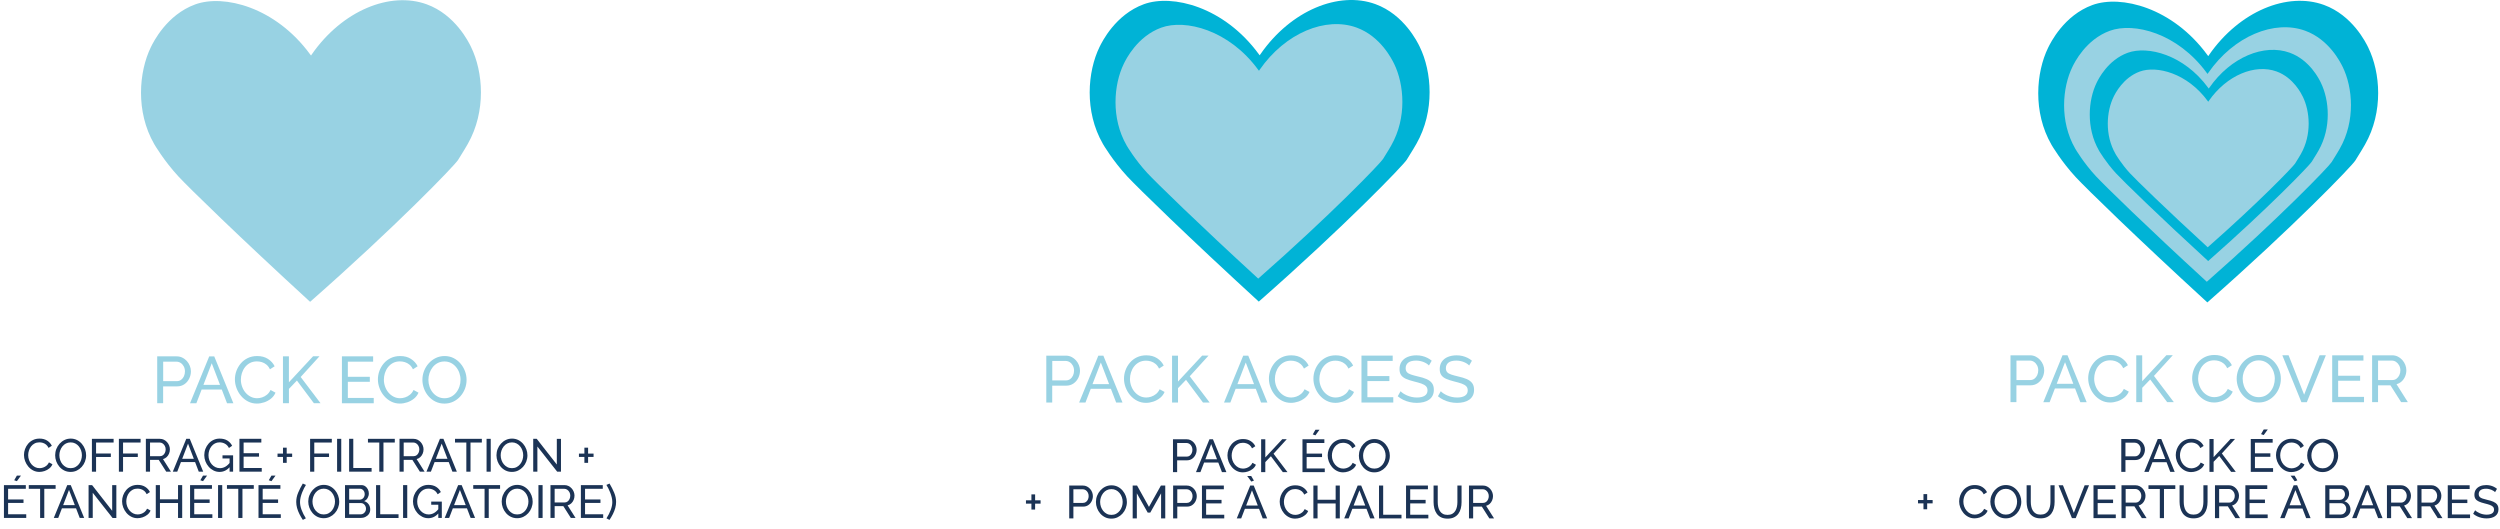 <svg viewBox="0 0 1080.43 228.5" xmlns="http://www.w3.org/2000/svg" data-name="Calque 1" id="Calque_1">
  <defs>
    <style>
      .cls-1 {
        fill: #98d2e3;
      }

      .cls-2 {
        fill: #00b3d6;
      }

      .cls-3 {
        fill: #1b3355;
      }
    </style>
  </defs>
  <path d="M613.58,20.24c-1.02-2.1-6.83-13.97-19.17-18.46-15.76-5.74-36.51,2.65-49.69,21.65-.1.16-.2.31-.3.47-.12-.15-.24-.29-.36-.44-15.05-20.59-37.43-26.11-49.69-21.65-12.33,4.49-18.14,16.36-19.17,18.46-5.21,10.65-6.65,27.87,1.42,41.88.05.08.1.16.13.23,0,0,4.15,7.1,10.41,13.85,4.38,4.72,26.14,25.98,56.85,54.12,37.27-32.77,62.32-58.78,63.93-61.29,2.16-3.37,4.11-6.77,4.11-6.77.05-.08.09-.16.1-.17,8.05-14.16,6.64-31.22,1.42-41.88Z" class="cls-2"></path>
  <path d="M203.59,20.33c-1.02-2.1-6.83-13.97-19.17-18.46-15.76-5.74-36.51,2.65-49.69,21.65-.1.16-.2.31-.3.47-.12-.15-.24-.29-.36-.44C119.02,2.97,96.64-2.56,84.38,1.9c-12.33,4.49-18.14,16.36-19.17,18.46-5.21,10.65-6.65,27.87,1.42,41.88.05.08.1.16.13.23,0,0,4.15,7.1,10.41,13.85,4.38,4.72,26.14,25.98,56.85,54.12,37.27-32.77,62.32-58.78,63.93-61.29,2.16-3.37,4.11-6.77,4.11-6.77.05-.08.09-.16.1-.17,8.05-14.16,6.64-31.22,1.42-41.88Z" class="cls-1"></path>
  <path d="M602.46,27.5c-.86-1.77-5.77-11.79-16.17-15.58-13.3-4.84-30.81,2.23-41.93,18.27-.09.13-.17.26-.26.39-.1-.12-.2-.25-.3-.37-12.7-17.37-31.59-22.04-41.93-18.27-10.41,3.79-15.31,13.81-16.17,15.58-4.4,8.99-5.61,23.52,1.2,35.34.04.07.08.14.11.19,0,0,3.51,5.99,8.79,11.69,3.69,3.98,22.06,21.93,47.97,45.67,31.45-27.65,52.6-49.61,53.95-51.72,1.82-2.84,3.47-5.71,3.47-5.71.04-.07.08-.13.08-.15,6.8-11.95,5.6-26.35,1.2-35.34Z" class="cls-1"></path>
  <path d="M1023.52,20.59c-1.02-2.1-6.83-13.97-19.17-18.46-15.76-5.74-36.51,2.65-49.69,21.65-.1.16-.2.31-.3.47-.12-.15-.24-.29-.36-.44-15.05-20.59-37.43-26.11-49.69-21.65-12.33,4.49-18.14,16.36-19.17,18.46-5.21,10.65-6.65,27.87,1.42,41.88.05.08.1.16.13.23,0,0,4.15,7.1,10.41,13.85,4.38,4.72,26.14,25.98,56.85,54.12,37.27-32.77,62.32-58.78,63.93-61.29,2.16-3.37,4.11-6.77,4.11-6.77.05-.08.09-.16.1-.17,8.05-14.16,6.64-31.22,1.42-41.88Z" class="cls-2"></path>
  <path d="M1012.41,28.86c-.86-1.77-5.77-11.79-16.17-15.58-13.3-4.84-30.81,2.23-41.93,18.27-.09.13-.17.26-.26.39-.1-.12-.2-.25-.3-.37-12.7-17.37-31.59-22.04-41.93-18.27-10.41,3.79-15.31,13.81-16.17,15.58-4.4,8.99-5.61,23.52,1.2,35.34.04.07.08.14.11.19,0,0,3.51,5.99,8.79,11.69,3.69,3.98,22.06,21.93,47.97,45.67,31.45-27.65,52.6-49.61,53.95-51.72,1.82-2.84,3.47-5.71,3.47-5.71.04-.07.08-.13.08-.15,6.8-11.95,5.6-26.35,1.2-35.34Z" class="cls-1"></path>
  <path d="M1003,35.71c-.72-1.47-4.78-9.78-13.42-12.92-11.04-4.02-25.56,1.85-34.79,15.16-.07.11-.14.22-.21.33-.08-.1-.17-.2-.25-.31-10.54-14.41-26.21-18.29-34.79-15.16-8.64,3.14-12.7,11.46-13.42,12.92-3.65,7.46-4.65,19.51.99,29.33.03.06.07.11.09.16,0,0,2.91,4.97,7.29,9.7,3.06,3.31,18.3,18.19,39.81,37.9,26.09-22.95,43.64-41.16,44.76-42.91,1.51-2.36,2.88-4.74,2.88-4.74.03-.06.06-.11.07-.12,5.64-9.91,4.65-21.86.99-29.33Z" class="cls-2"></path>
  <path d="M995.22,41.8c-.61-1.24-4.04-8.25-11.33-10.91-9.32-3.39-21.57,1.56-29.36,12.79-.06.09-.12.18-.18.28-.07-.09-.14-.17-.21-.26-8.89-12.17-22.12-15.43-29.36-12.79-7.29,2.65-10.72,9.67-11.33,10.91-3.08,6.29-3.93,16.47.84,24.75.03.05.06.1.08.14,0,0,2.46,4.19,6.15,8.18,2.59,2.79,15.45,15.35,33.59,31.98,22.02-19.36,36.83-34.73,37.78-36.22,1.28-1.99,2.43-4,2.43-4,.03-.05.05-.09.06-.1,4.76-8.37,3.92-18.45.84-24.75Z" class="cls-1"></path>
  <g>
    <path d="M67.94,174.27v-20.26h8.44c.89,0,1.71.19,2.45.56.74.37,1.39.87,1.94,1.48.55.62.98,1.31,1.28,2.08.3.77.46,1.55.46,2.35,0,1.1-.25,2.15-.74,3.15-.5,1-1.19,1.81-2.08,2.42s-1.94.93-3.14.93h-6.05v7.28h-2.57ZM70.51,164.72h5.91c.7,0,1.32-.19,1.84-.57.52-.38.93-.89,1.23-1.54.29-.65.44-1.35.44-2.11s-.17-1.52-.51-2.15c-.34-.64-.79-1.14-1.34-1.5-.55-.36-1.16-.54-1.83-.54h-5.73v8.42Z" class="cls-1"></path>
    <path d="M90.42,154.02h2.17l8.27,20.26h-2.74l-2.27-5.93h-8.71l-2.28,5.93h-2.74l8.3-20.26ZM95.09,166.34l-3.58-9.36-3.6,9.36h7.18Z" class="cls-1"></path>
    <path d="M101.52,163.97c0-1.24.21-2.45.64-3.64.43-1.19,1.06-2.27,1.88-3.25.83-.98,1.84-1.76,3.04-2.34s2.56-.87,4.08-.87c1.81,0,3.36.41,4.65,1.24,1.29.83,2.25,1.89,2.88,3.18l-2.03,1.31c-.4-.86-.91-1.54-1.53-2.04-.62-.5-1.28-.86-2-1.07-.71-.21-1.41-.31-2.1-.31-1.12,0-2.12.23-2.98.68-.87.46-1.59,1.07-2.18,1.83s-1.03,1.61-1.33,2.55c-.29.94-.44,1.89-.44,2.84,0,1.05.18,2.05.53,3.02.35.97.84,1.83,1.47,2.57.63.74,1.37,1.33,2.23,1.77s1.79.66,2.8.66c.7,0,1.43-.12,2.17-.37s1.44-.63,2.08-1.16,1.16-1.2,1.54-2.04l2.14,1.17c-.42,1.01-1.07,1.86-1.94,2.57-.88.7-1.85,1.24-2.92,1.6s-2.14.54-3.18.54c-1.39,0-2.66-.3-3.82-.9-1.16-.6-2.16-1.4-3.01-2.4-.85-1-1.5-2.12-1.97-3.37-.47-1.25-.7-2.5-.7-3.78Z" class="cls-1"></path>
    <path d="M122.29,174.27v-20.26h2.57v11.2l10.44-11.23h2.77l-8.13,8.94,8.59,11.34h-2.88l-7.33-9.8-3.45,3.6v6.2h-2.57Z" class="cls-1"></path>
    <path d="M161.52,171.99v2.28h-13.75v-20.26h13.49v2.28h-10.93v6.56h9.5v2.14h-9.5v6.99h11.18Z" class="cls-1"></path>
    <path d="M163.32,163.97c0-1.24.21-2.45.64-3.64.43-1.19,1.06-2.27,1.88-3.25.83-.98,1.84-1.76,3.04-2.34s2.56-.87,4.08-.87c1.81,0,3.36.41,4.65,1.24,1.29.83,2.25,1.89,2.88,3.18l-2.03,1.31c-.4-.86-.91-1.54-1.53-2.04-.62-.5-1.28-.86-2-1.07-.71-.21-1.41-.31-2.1-.31-1.12,0-2.12.23-2.98.68-.87.46-1.59,1.07-2.18,1.83s-1.03,1.61-1.33,2.55c-.29.94-.44,1.89-.44,2.84,0,1.05.18,2.05.53,3.02.35.97.84,1.83,1.47,2.57.63.74,1.37,1.33,2.23,1.77s1.79.66,2.8.66c.7,0,1.43-.12,2.17-.37s1.44-.63,2.08-1.16,1.16-1.2,1.54-2.04l2.14,1.17c-.42,1.01-1.07,1.86-1.94,2.57-.88.7-1.85,1.24-2.92,1.6s-2.14.54-3.18.54c-1.39,0-2.66-.3-3.82-.9-1.16-.6-2.16-1.4-3.01-2.4-.85-1-1.5-2.12-1.97-3.37-.47-1.25-.7-2.5-.7-3.78Z" class="cls-1"></path>
    <path d="M192.07,174.42c-1.43,0-2.72-.29-3.88-.86-1.16-.57-2.16-1.35-3.01-2.33s-1.5-2.08-1.95-3.31-.68-2.49-.68-3.78.24-2.64.73-3.87c.48-1.23,1.16-2.32,2.03-3.28.87-.96,1.88-1.72,3.04-2.28,1.16-.56,2.42-.84,3.79-.84s2.72.29,3.88.88c1.16.59,2.16,1.38,3,2.37.84.99,1.48,2.09,1.94,3.31.46,1.22.68,2.46.68,3.74,0,1.35-.24,2.64-.71,3.87-.48,1.23-1.15,2.32-2.01,3.28-.87.96-1.88,1.72-3.04,2.27s-2.42.83-3.79.83ZM185.14,164.15c0,1.03.17,2.02.5,2.98.33.96.8,1.81,1.41,2.55.61.74,1.34,1.33,2.2,1.77.86.44,1.81.66,2.85.66s2.05-.23,2.91-.68c.86-.46,1.58-1.07,2.18-1.83s1.06-1.62,1.37-2.57c.31-.95.47-1.91.47-2.88,0-1.03-.17-2.02-.5-2.97-.33-.95-.81-1.8-1.43-2.55-.62-.75-1.35-1.34-2.2-1.77-.85-.43-1.78-.64-2.81-.64-1.08,0-2.05.22-2.91.67s-1.58,1.05-2.18,1.81-1.06,1.61-1.38,2.55c-.32.94-.48,1.91-.48,2.9Z" class="cls-1"></path>
  </g>
  <g>
    <path d="M452.18,173.96v-20.26h8.44c.89,0,1.71.19,2.45.56.74.37,1.39.87,1.94,1.48.55.62.98,1.31,1.28,2.08.3.77.46,1.55.46,2.35,0,1.1-.25,2.15-.74,3.15-.5,1-1.19,1.81-2.08,2.42s-1.94.93-3.14.93h-6.05v7.28h-2.57ZM454.75,164.4h5.91c.7,0,1.32-.19,1.84-.57.52-.38.93-.89,1.23-1.54.29-.65.44-1.35.44-2.11s-.17-1.52-.51-2.15c-.34-.64-.79-1.14-1.34-1.5-.55-.36-1.16-.54-1.83-.54h-5.73v8.42Z" class="cls-1"></path>
    <path d="M474.67,153.7h2.17l8.27,20.26h-2.74l-2.27-5.93h-8.71l-2.28,5.93h-2.74l8.3-20.26ZM479.33,166.02l-3.58-9.36-3.6,9.36h7.18Z" class="cls-1"></path>
    <path d="M485.76,163.66c0-1.24.21-2.45.64-3.64.43-1.19,1.06-2.27,1.88-3.25.83-.98,1.84-1.76,3.04-2.34s2.56-.87,4.08-.87c1.81,0,3.36.41,4.65,1.24,1.29.83,2.25,1.89,2.88,3.18l-2.03,1.31c-.4-.86-.91-1.54-1.53-2.04-.62-.5-1.28-.86-2-1.07-.71-.21-1.41-.31-2.1-.31-1.12,0-2.12.23-2.98.68-.87.46-1.59,1.07-2.18,1.83s-1.03,1.61-1.33,2.55c-.29.94-.44,1.89-.44,2.84,0,1.05.18,2.05.53,3.02.35.97.84,1.83,1.47,2.57.63.74,1.37,1.33,2.23,1.77s1.79.66,2.8.66c.7,0,1.43-.12,2.17-.37s1.44-.63,2.08-1.16,1.16-1.2,1.54-2.04l2.14,1.17c-.42,1.01-1.07,1.86-1.94,2.57-.88.7-1.85,1.24-2.92,1.6s-2.14.54-3.18.54c-1.39,0-2.66-.3-3.82-.9-1.16-.6-2.16-1.4-3.01-2.4-.85-1-1.5-2.12-1.97-3.37-.47-1.25-.7-2.5-.7-3.78Z" class="cls-1"></path>
    <path d="M506.53,173.96v-20.26h2.57v11.2l10.44-11.23h2.77l-8.13,8.94,8.59,11.34h-2.88l-7.33-9.8-3.45,3.6v6.2h-2.57Z" class="cls-1"></path>
    <path d="M537.29,153.7h2.17l8.27,20.26h-2.74l-2.27-5.93h-8.71l-2.28,5.93h-2.74l8.3-20.26ZM541.96,166.02l-3.58-9.36-3.6,9.36h7.18Z" class="cls-1"></path>
    <path d="M548.39,163.66c0-1.24.21-2.45.64-3.64.43-1.19,1.06-2.27,1.88-3.25.83-.98,1.84-1.76,3.04-2.34s2.56-.87,4.08-.87c1.81,0,3.36.41,4.65,1.24,1.29.83,2.25,1.89,2.88,3.18l-2.03,1.31c-.4-.86-.91-1.54-1.53-2.04-.62-.5-1.28-.86-2-1.07-.71-.21-1.41-.31-2.1-.31-1.12,0-2.12.23-2.98.68-.87.46-1.59,1.07-2.18,1.83s-1.03,1.61-1.33,2.55c-.29.94-.44,1.89-.44,2.84,0,1.05.18,2.05.53,3.02.35.97.84,1.83,1.47,2.57.63.74,1.37,1.33,2.23,1.77s1.79.66,2.8.66c.7,0,1.43-.12,2.17-.37s1.44-.63,2.08-1.16,1.16-1.2,1.54-2.04l2.14,1.17c-.42,1.01-1.07,1.86-1.94,2.57-.88.7-1.85,1.24-2.92,1.6s-2.14.54-3.18.54c-1.39,0-2.66-.3-3.82-.9-1.16-.6-2.16-1.4-3.01-2.4-.85-1-1.5-2.12-1.97-3.37-.47-1.25-.7-2.5-.7-3.78Z" class="cls-1"></path>
    <path d="M567.62,163.66c0-1.24.21-2.45.64-3.64.43-1.19,1.06-2.27,1.88-3.25.83-.98,1.84-1.76,3.04-2.34s2.56-.87,4.08-.87c1.81,0,3.36.41,4.65,1.24,1.29.83,2.25,1.89,2.88,3.18l-2.03,1.31c-.4-.86-.91-1.54-1.53-2.04-.62-.5-1.28-.86-2-1.07-.71-.21-1.41-.31-2.1-.31-1.12,0-2.12.23-2.98.68-.87.46-1.59,1.07-2.18,1.83s-1.03,1.61-1.33,2.55c-.29.94-.44,1.89-.44,2.84,0,1.05.18,2.05.53,3.02.35.97.84,1.83,1.47,2.57.63.74,1.37,1.33,2.23,1.77s1.79.66,2.8.66c.7,0,1.43-.12,2.17-.37s1.44-.63,2.08-1.16,1.16-1.2,1.54-2.04l2.14,1.17c-.42,1.01-1.07,1.86-1.94,2.57-.88.7-1.85,1.24-2.92,1.6s-2.14.54-3.18.54c-1.39,0-2.66-.3-3.82-.9-1.16-.6-2.16-1.4-3.01-2.4-.85-1-1.5-2.12-1.97-3.37-.47-1.25-.7-2.5-.7-3.78Z" class="cls-1"></path>
    <path d="M602.14,171.67v2.28h-13.75v-20.26h13.49v2.28h-10.93v6.56h9.5v2.14h-9.5v6.99h11.18Z" class="cls-1"></path>
    <path d="M617.54,157.95c-.23-.27-.53-.52-.91-.77-.38-.25-.81-.47-1.28-.67-.48-.2-.99-.36-1.55-.48-.56-.12-1.15-.19-1.75-.19-1.56,0-2.71.29-3.45.88s-1.11,1.39-1.11,2.42c0,.72.19,1.29.57,1.71.38.42.96.76,1.75,1.02.79.27,1.79.54,3.01.83,1.41.3,2.62.67,3.65,1.11,1.03.44,1.82,1.02,2.37,1.75.55.73.83,1.7.83,2.92,0,.97-.19,1.81-.56,2.52-.37.71-.89,1.3-1.56,1.76-.67.46-1.45.81-2.34,1.02s-1.86.33-2.91.33-2.03-.11-3.01-.33-1.91-.54-2.78-.96c-.88-.42-1.69-.94-2.45-1.57l1.23-2.17c.3.32.7.64,1.18.96.48.31,1.04.6,1.65.87.62.27,1.29.48,2.01.64.72.16,1.46.24,2.23.24,1.45,0,2.57-.26,3.37-.78.8-.52,1.2-1.28,1.2-2.29,0-.76-.22-1.37-.67-1.82-.45-.46-1.11-.83-1.98-1.14-.88-.3-1.94-.61-3.2-.91-1.37-.34-2.52-.72-3.45-1.12-.93-.41-1.63-.94-2.1-1.61-.47-.66-.7-1.53-.7-2.59,0-1.29.31-2.38.94-3.27.63-.89,1.49-1.57,2.6-2.02s2.35-.68,3.74-.68c.91,0,1.76.09,2.55.29.79.19,1.53.46,2.21.8.68.34,1.31.75,1.88,1.23l-1.2,2.08Z" class="cls-1"></path>
    <path d="M634.92,157.95c-.23-.27-.53-.52-.91-.77-.38-.25-.81-.47-1.28-.67-.48-.2-.99-.36-1.55-.48-.56-.12-1.15-.19-1.75-.19-1.56,0-2.71.29-3.45.88s-1.11,1.39-1.11,2.42c0,.72.19,1.29.57,1.71.38.42.96.76,1.75,1.02.79.27,1.79.54,3.01.83,1.41.3,2.62.67,3.65,1.11,1.03.44,1.82,1.02,2.37,1.75.55.73.83,1.7.83,2.92,0,.97-.19,1.81-.56,2.52-.37.71-.89,1.3-1.56,1.76-.67.46-1.45.81-2.34,1.02s-1.86.33-2.91.33-2.03-.11-3.01-.33-1.91-.54-2.78-.96c-.88-.42-1.69-.94-2.45-1.57l1.23-2.17c.3.32.7.64,1.18.96.48.31,1.04.6,1.65.87.62.27,1.29.48,2.01.64.72.16,1.46.24,2.23.24,1.45,0,2.57-.26,3.37-.78.8-.52,1.2-1.28,1.2-2.29,0-.76-.22-1.37-.67-1.82-.45-.46-1.11-.83-1.98-1.14-.88-.3-1.94-.61-3.2-.91-1.37-.34-2.52-.72-3.45-1.12-.93-.41-1.63-.94-2.1-1.61-.47-.66-.7-1.53-.7-2.59,0-1.29.31-2.38.94-3.27.63-.89,1.49-1.57,2.6-2.02s2.35-.68,3.74-.68c.91,0,1.76.09,2.55.29.79.19,1.53.46,2.21.8.68.34,1.31.75,1.88,1.23l-1.2,2.08Z" class="cls-1"></path>
  </g>
  <g>
    <path d="M868.88,173.81v-20.26h8.44c.89,0,1.71.19,2.45.56.74.37,1.39.87,1.94,1.48.55.62.98,1.31,1.28,2.08.3.77.46,1.55.46,2.35,0,1.1-.25,2.15-.74,3.15-.5,1-1.19,1.81-2.08,2.42s-1.94.93-3.14.93h-6.05v7.28h-2.57ZM871.45,164.25h5.91c.7,0,1.32-.19,1.84-.57.52-.38.93-.89,1.23-1.54.29-.65.44-1.35.44-2.11s-.17-1.52-.51-2.15c-.34-.64-.79-1.14-1.34-1.5-.55-.36-1.16-.54-1.83-.54h-5.73v8.42Z" class="cls-1"></path>
    <path d="M891.36,153.55h2.17l8.27,20.26h-2.74l-2.27-5.93h-8.71l-2.28,5.93h-2.74l8.3-20.26ZM896.03,165.88l-3.58-9.36-3.6,9.36h7.18Z" class="cls-1"></path>
    <path d="M902.46,163.51c0-1.24.21-2.45.64-3.64.43-1.19,1.06-2.27,1.88-3.25.83-.98,1.84-1.76,3.04-2.34s2.56-.87,4.08-.87c1.81,0,3.36.41,4.65,1.24,1.29.83,2.25,1.89,2.88,3.18l-2.03,1.31c-.4-.86-.91-1.54-1.53-2.04-.62-.5-1.28-.86-2-1.07-.71-.21-1.41-.31-2.1-.31-1.12,0-2.12.23-2.98.68-.87.46-1.59,1.07-2.18,1.83s-1.03,1.61-1.33,2.55c-.29.94-.44,1.89-.44,2.84,0,1.05.18,2.05.53,3.02.35.97.84,1.83,1.47,2.57.63.74,1.37,1.33,2.23,1.77s1.79.66,2.8.66c.7,0,1.43-.12,2.17-.37s1.44-.63,2.08-1.16,1.16-1.2,1.54-2.04l2.14,1.17c-.42,1.01-1.07,1.86-1.94,2.57-.88.7-1.85,1.24-2.92,1.6s-2.14.54-3.18.54c-1.39,0-2.66-.3-3.82-.9-1.16-.6-2.16-1.4-3.01-2.4-.85-1-1.5-2.12-1.97-3.37-.47-1.25-.7-2.5-.7-3.78Z" class="cls-1"></path>
    <path d="M923.23,173.81v-20.26h2.57v11.2l10.44-11.23h2.77l-8.13,8.94,8.59,11.34h-2.88l-7.33-9.8-3.45,3.6v6.2h-2.57Z" class="cls-1"></path>
    <path d="M947.39,163.51c0-1.24.21-2.45.64-3.64.43-1.19,1.06-2.27,1.88-3.25.83-.98,1.84-1.76,3.04-2.34s2.56-.87,4.08-.87c1.81,0,3.36.41,4.65,1.24,1.29.83,2.25,1.89,2.88,3.18l-2.03,1.31c-.4-.86-.91-1.54-1.53-2.04-.62-.5-1.28-.86-2-1.07-.71-.21-1.41-.31-2.1-.31-1.12,0-2.12.23-2.98.68-.87.46-1.59,1.07-2.18,1.83s-1.03,1.61-1.33,2.55c-.29.94-.44,1.89-.44,2.84,0,1.05.18,2.05.53,3.02.35.97.84,1.83,1.47,2.57.63.74,1.37,1.33,2.23,1.77s1.79.66,2.8.66c.7,0,1.43-.12,2.17-.37s1.44-.63,2.08-1.16,1.16-1.2,1.54-2.04l2.14,1.17c-.42,1.01-1.07,1.86-1.94,2.57-.88.7-1.85,1.24-2.92,1.6s-2.14.54-3.18.54c-1.39,0-2.66-.3-3.82-.9-1.16-.6-2.16-1.4-3.01-2.4-.85-1-1.5-2.12-1.97-3.37-.47-1.25-.7-2.5-.7-3.78Z" class="cls-1"></path>
    <path d="M976.15,173.95c-1.43,0-2.72-.29-3.88-.86-1.16-.57-2.16-1.35-3.01-2.33-.85-.98-1.5-2.08-1.95-3.31s-.68-2.49-.68-3.78.24-2.64.73-3.87c.48-1.23,1.16-2.32,2.03-3.28.87-.96,1.88-1.72,3.04-2.28,1.16-.56,2.42-.84,3.79-.84s2.72.29,3.88.88c1.16.59,2.16,1.38,3,2.37.84.99,1.48,2.09,1.94,3.31.46,1.22.68,2.46.68,3.74,0,1.35-.24,2.64-.71,3.87-.48,1.23-1.15,2.32-2.01,3.28-.87.96-1.88,1.72-3.04,2.27s-2.42.83-3.79.83ZM969.22,163.68c0,1.03.17,2.02.5,2.98s.8,1.81,1.41,2.55c.61.74,1.34,1.33,2.2,1.77s1.81.66,2.85.66,2.05-.23,2.91-.68c.86-.46,1.58-1.07,2.18-1.83.6-.76,1.06-1.62,1.37-2.57.31-.95.47-1.91.47-2.88,0-1.03-.17-2.02-.5-2.97s-.81-1.8-1.43-2.55c-.62-.75-1.35-1.34-2.2-1.77-.85-.43-1.78-.64-2.81-.64-1.08,0-2.05.22-2.91.67-.86.45-1.58,1.05-2.18,1.81-.6.76-1.06,1.61-1.38,2.55-.32.94-.49,1.91-.49,2.9Z" class="cls-1"></path>
    <path d="M989.07,153.55l6.71,17.03,6.68-17.03h2.71l-8.22,20.26h-2.34l-8.25-20.26h2.71Z" class="cls-1"></path>
    <path d="M1021.66,171.53v2.28h-13.75v-20.26h13.5v2.28h-10.93v6.56h9.5v2.14h-9.5v6.99h11.18Z" class="cls-1"></path>
    <path d="M1025.16,173.81v-20.26h8.67c.89,0,1.71.19,2.45.56.74.37,1.39.87,1.94,1.48.55.62.98,1.31,1.28,2.08.3.77.46,1.55.46,2.35,0,.93-.18,1.82-.53,2.65-.35.84-.85,1.55-1.48,2.14-.64.59-1.38,1-2.24,1.23l4.91,7.76h-2.91l-4.62-7.28h-5.36v7.28h-2.57ZM1027.73,164.25h6.13c.7,0,1.32-.19,1.84-.58.52-.39.93-.91,1.23-1.55s.44-1.34.44-2.08-.17-1.46-.51-2.1c-.34-.64-.79-1.15-1.34-1.53-.55-.38-1.16-.57-1.83-.57h-5.96v8.42Z" class="cls-1"></path>
  </g>
  <g>
    <path d="M10.36,196.63c0-.87.15-1.72.45-2.55.3-.83.74-1.59,1.32-2.28.58-.69,1.29-1.23,2.13-1.64.84-.41,1.79-.61,2.86-.61,1.27,0,2.35.29,3.26.87s1.58,1.32,2.02,2.23l-1.42.92c-.28-.6-.64-1.08-1.07-1.43-.43-.35-.9-.6-1.4-.75s-.99-.22-1.47-.22c-.79,0-1.48.16-2.09.48-.61.32-1.12.75-1.53,1.28s-.72,1.13-.93,1.79c-.21.66-.31,1.32-.31,1.99,0,.73.12,1.44.37,2.12.25.68.59,1.28,1.03,1.8.44.52.96.93,1.56,1.24.6.31,1.25.46,1.96.46.49,0,1-.09,1.52-.26.52-.17,1.01-.44,1.46-.81.45-.37.81-.84,1.08-1.43l1.5.82c-.29.71-.75,1.31-1.36,1.8-.61.49-1.3.87-2.05,1.12-.75.25-1.5.38-2.23.38-.97,0-1.87-.21-2.68-.63-.81-.42-1.52-.98-2.11-1.68s-1.05-1.49-1.38-2.36c-.33-.87-.49-1.76-.49-2.65Z" class="cls-3"></path>
    <path d="M30.52,203.95c-1,0-1.91-.2-2.72-.6-.81-.4-1.52-.94-2.11-1.63s-1.05-1.46-1.37-2.32c-.32-.86-.48-1.74-.48-2.65s.17-1.85.51-2.71c.34-.86.81-1.63,1.42-2.3.61-.67,1.32-1.21,2.13-1.6s1.7-.59,2.66-.59,1.91.21,2.72.62c.81.41,1.51.97,2.1,1.66s1.04,1.47,1.36,2.32c.32.85.48,1.73.48,2.62,0,.95-.17,1.85-.5,2.71-.33.86-.8,1.63-1.41,2.3-.61.67-1.32,1.2-2.13,1.59-.81.39-1.7.58-2.66.58ZM25.66,196.75c0,.72.12,1.42.35,2.09.23.67.56,1.27.99,1.79.43.52.94.93,1.54,1.24.6.31,1.27.46,2,.46s1.44-.16,2.04-.48,1.11-.75,1.53-1.28c.42-.53.74-1.13.96-1.8.22-.67.33-1.34.33-2.02,0-.72-.12-1.41-.35-2.08-.23-.67-.57-1.26-1-1.79-.43-.53-.95-.94-1.54-1.24-.59-.3-1.25-.45-1.97-.45-.76,0-1.44.16-2.04.47-.6.31-1.11.74-1.53,1.27s-.74,1.13-.97,1.79c-.23.66-.34,1.34-.34,2.03Z" class="cls-3"></path>
    <path d="M39.72,203.85v-14.2h9.38v1.6h-7.58v4.74h6.38v1.5h-6.38v6.36h-1.8Z" class="cls-3"></path>
    <path d="M51.38,203.85v-14.2h9.38v1.6h-7.58v4.74h6.38v1.5h-6.38v6.36h-1.8Z" class="cls-3"></path>
    <path d="M63.04,203.85v-14.2h6.08c.63,0,1.2.13,1.72.39.52.26.97.61,1.36,1.04.39.43.69.92.9,1.46s.32,1.09.32,1.65c0,.65-.12,1.27-.37,1.86-.25.59-.59,1.09-1.04,1.5s-.97.7-1.57.86l3.44,5.44h-2.04l-3.24-5.1h-3.76v5.1h-1.8ZM64.84,197.15h4.3c.49,0,.92-.14,1.29-.41.37-.27.65-.64.86-1.09.21-.45.31-.94.31-1.46s-.12-1.02-.36-1.47c-.24-.45-.55-.8-.94-1.07s-.81-.4-1.28-.4h-4.18v5.9Z" class="cls-3"></path>
    <path d="M80.5,189.65h1.52l5.8,14.2h-1.92l-1.59-4.16h-6.11l-1.6,4.16h-1.92l5.82-14.2ZM83.77,198.29l-2.51-6.56-2.52,6.56h5.03Z" class="cls-3"></path>
    <path d="M94.9,203.95c-.93,0-1.8-.2-2.61-.61-.81-.41-1.51-.95-2.11-1.64-.6-.69-1.07-1.46-1.4-2.32-.33-.86-.5-1.75-.5-2.67s.17-1.87.5-2.73c.33-.86.8-1.62,1.39-2.29.59-.67,1.29-1.19,2.1-1.57.81-.38,1.68-.57,2.63-.57,1.37,0,2.51.29,3.4.86.89.57,1.57,1.32,2.02,2.24l-1.38.96c-.41-.83-.98-1.44-1.7-1.84-.72-.4-1.51-.6-2.38-.6-.72,0-1.37.15-1.96.46-.59.31-1.09.72-1.51,1.25s-.74,1.12-.96,1.79c-.22.67-.33,1.36-.33,2.08,0,.76.12,1.48.37,2.15.25.67.6,1.27,1.05,1.78.45.51.98.92,1.58,1.21s1.25.44,1.94.44c.81,0,1.59-.21,2.32-.62s1.43-1.05,2.08-1.9v1.86c-1.28,1.52-2.79,2.28-4.54,2.28ZM99.22,198.13h-3.06v-1.36h4.58v7.08h-1.52v-5.72Z" class="cls-3"></path>
    <path d="M113.12,202.25v1.6h-9.64v-14.2h9.46v1.6h-7.66v4.6h6.66v1.5h-6.66v4.9h7.84Z" class="cls-3"></path>
    <path d="M126.26,196.03v1.44h-2.36v2.56h-1.6v-2.56h-2.36v-1.44h2.36v-2.56h1.6v2.56h2.36Z" class="cls-3"></path>
    <path d="M134.02,203.85v-14.2h9.38v1.6h-7.58v4.74h6.38v1.5h-6.38v6.36h-1.8Z" class="cls-3"></path>
    <path d="M145.68,203.85v-14.2h1.8v14.2h-1.8Z" class="cls-3"></path>
    <path d="M150.88,203.85v-14.2h1.8v12.6h7.92v1.6h-9.72Z" class="cls-3"></path>
    <path d="M170.62,191.25h-4.9v12.6h-1.8v-12.6h-4.9v-1.6h11.6v1.6Z" class="cls-3"></path>
    <path d="M172.66,203.85v-14.2h6.08c.63,0,1.2.13,1.72.39.52.26.97.61,1.36,1.04.39.43.69.92.9,1.46s.32,1.09.32,1.65c0,.65-.12,1.27-.37,1.86-.25.59-.59,1.09-1.04,1.5s-.97.7-1.57.86l3.44,5.44h-2.04l-3.24-5.1h-3.76v5.1h-1.8ZM174.46,197.15h4.3c.49,0,.92-.14,1.29-.41.37-.27.65-.64.86-1.09.21-.45.31-.94.31-1.46s-.12-1.02-.36-1.47c-.24-.45-.55-.8-.94-1.07s-.81-.4-1.28-.4h-4.18v5.9Z" class="cls-3"></path>
    <path d="M190.12,189.65h1.52l5.8,14.2h-1.92l-1.59-4.16h-6.11l-1.6,4.16h-1.92l5.82-14.2ZM193.39,198.29l-2.51-6.56-2.52,6.56h5.03Z" class="cls-3"></path>
    <path d="M208.24,191.25h-4.9v12.6h-1.8v-12.6h-4.9v-1.6h11.6v1.6Z" class="cls-3"></path>
    <path d="M210.28,203.85v-14.2h1.8v14.2h-1.8Z" class="cls-3"></path>
    <path d="M221.24,203.95c-1,0-1.91-.2-2.72-.6-.81-.4-1.52-.94-2.11-1.63s-1.05-1.46-1.37-2.32c-.32-.86-.48-1.74-.48-2.65s.17-1.85.51-2.71c.34-.86.81-1.63,1.42-2.3.61-.67,1.32-1.21,2.13-1.6s1.7-.59,2.66-.59,1.91.21,2.72.62c.81.41,1.51.97,2.1,1.66s1.04,1.47,1.36,2.32c.32.85.48,1.73.48,2.62,0,.95-.17,1.85-.5,2.71-.33.86-.8,1.63-1.41,2.3-.61.67-1.32,1.2-2.13,1.59-.81.39-1.7.58-2.66.58ZM216.38,196.75c0,.72.12,1.42.35,2.09.23.67.56,1.27.99,1.79.43.52.94.93,1.54,1.24.6.31,1.27.46,2,.46s1.44-.16,2.04-.48,1.11-.75,1.53-1.28c.42-.53.74-1.13.96-1.8.22-.67.33-1.34.33-2.02,0-.72-.12-1.41-.35-2.08-.23-.67-.57-1.26-1-1.79-.43-.53-.95-.94-1.54-1.24-.59-.3-1.25-.45-1.97-.45-.76,0-1.44.16-2.04.47-.6.31-1.11.74-1.53,1.27s-.74,1.13-.97,1.79c-.23.66-.34,1.34-.34,2.03Z" class="cls-3"></path>
    <path d="M232.24,192.97v10.88h-1.8v-14.2h1.52l8.68,11.1v-11.08h1.8v14.18h-1.64l-8.56-10.88Z" class="cls-3"></path>
    <path d="M256.52,196.03v1.44h-2.36v2.56h-1.6v-2.56h-2.36v-1.44h2.36v-2.56h1.6v2.56h2.36Z" class="cls-3"></path>
    <path d="M11.34,222.25v1.6H1.7v-14.2h9.46v1.6H3.5v4.6h6.66v1.5H3.5v4.9h7.84ZM7.3,207.95l-1.16-.4,1.16-2.02h1.76l-1.76,2.42Z" class="cls-3"></path>
    <path d="M24.04,211.25h-4.9v12.6h-1.8v-12.6h-4.9v-1.6h11.6v1.6Z" class="cls-3"></path>
    <path d="M29.06,209.65h1.52l5.8,14.2h-1.92l-1.59-4.16h-6.11l-1.6,4.16h-1.92l5.82-14.2ZM32.33,218.29l-2.51-6.56-2.52,6.56h5.03Z" class="cls-3"></path>
    <path d="M40.08,212.97v10.88h-1.8v-14.2h1.52l8.68,11.1v-11.08h1.8v14.18h-1.64l-8.56-10.88Z" class="cls-3"></path>
    <path d="M52.76,216.63c0-.87.15-1.72.45-2.55.3-.83.74-1.59,1.32-2.28.58-.69,1.29-1.23,2.13-1.64.84-.41,1.79-.61,2.86-.61,1.27,0,2.35.29,3.26.87s1.58,1.32,2.02,2.23l-1.42.92c-.28-.6-.64-1.08-1.07-1.43-.43-.35-.9-.6-1.4-.75s-.99-.22-1.47-.22c-.79,0-1.48.16-2.09.48-.61.32-1.12.75-1.53,1.28s-.72,1.13-.93,1.79c-.21.66-.31,1.32-.31,1.99,0,.73.12,1.44.37,2.12.25.68.59,1.28,1.03,1.8.44.52.96.93,1.56,1.24.6.31,1.25.46,1.96.46.49,0,1-.09,1.52-.26.52-.17,1.01-.44,1.46-.81.45-.37.81-.84,1.08-1.43l1.5.82c-.29.71-.75,1.31-1.36,1.8-.61.49-1.3.87-2.05,1.12-.75.25-1.5.38-2.23.38-.97,0-1.87-.21-2.68-.63-.81-.42-1.52-.98-2.11-1.68s-1.05-1.49-1.38-2.36c-.33-.87-.49-1.76-.49-2.65Z" class="cls-3"></path>
    <path d="M78.74,209.65v14.2h-1.8v-6.46h-7.82v6.46h-1.8v-14.2h1.8v6.14h7.82v-6.14h1.8Z" class="cls-3"></path>
    <path d="M91.78,222.25v1.6h-9.64v-14.2h9.46v1.6h-7.66v4.6h6.66v1.5h-6.66v4.9h7.84ZM87.74,207.95l-1.16-.4,1.16-2.02h1.76l-1.76,2.42Z" class="cls-3"></path>
    <path d="M94.24,223.85v-14.2h1.8v14.2h-1.8Z" class="cls-3"></path>
    <path d="M109.68,211.25h-4.9v12.6h-1.8v-12.6h-4.9v-1.6h11.6v1.6Z" class="cls-3"></path>
    <path d="M121.36,222.25v1.6h-9.64v-14.2h9.46v1.6h-7.66v4.6h6.66v1.5h-6.66v4.9h7.84ZM117.32,207.95l-1.16-.4,1.16-2.02h1.76l-1.76,2.42Z" class="cls-3"></path>
    <path d="M128.02,216.93c0-1.36.28-2.69.83-4s1.22-2.63,2.01-3.96l1.36.6c-.25.37-.53.85-.82,1.42-.29.57-.57,1.2-.84,1.88-.27.68-.48,1.37-.65,2.08-.17.71-.25,1.39-.25,2.04,0,1.05.23,2.18.68,3.39.45,1.21,1.07,2.42,1.84,3.63l-1.3.68c-.56-.84-1.06-1.69-1.49-2.55-.43-.86-.77-1.73-1.01-2.61-.24-.88-.36-1.75-.36-2.6Z" class="cls-3"></path>
    <path d="M139.9,223.95c-1,0-1.91-.2-2.72-.6-.81-.4-1.52-.94-2.11-1.63s-1.05-1.46-1.37-2.32c-.32-.86-.48-1.74-.48-2.65s.17-1.85.51-2.71c.34-.86.81-1.63,1.42-2.3.61-.67,1.32-1.21,2.13-1.6s1.7-.59,2.66-.59,1.91.21,2.72.62c.81.41,1.51.97,2.1,1.66s1.04,1.47,1.36,2.32c.32.85.48,1.73.48,2.62,0,.95-.17,1.85-.5,2.71-.33.86-.8,1.63-1.41,2.3-.61.67-1.32,1.2-2.13,1.59-.81.39-1.7.58-2.66.58ZM135.04,216.75c0,.72.12,1.42.35,2.09.23.67.56,1.27.99,1.79.43.52.94.93,1.54,1.24.6.31,1.27.46,2,.46s1.44-.16,2.04-.48,1.11-.75,1.53-1.28c.42-.53.74-1.13.96-1.8.22-.67.33-1.34.33-2.02,0-.72-.12-1.41-.35-2.08-.23-.67-.57-1.26-1-1.79-.43-.53-.95-.94-1.54-1.24-.59-.3-1.25-.45-1.97-.45-.76,0-1.44.16-2.04.47-.6.31-1.11.74-1.53,1.27s-.74,1.13-.97,1.79c-.23.66-.34,1.34-.34,2.03Z" class="cls-3"></path>
    <path d="M160,220.19c0,.73-.19,1.37-.56,1.92-.37.55-.88.97-1.51,1.28s-1.33.46-2.09.46h-6.74v-14.2h7.06c.67,0,1.24.18,1.73.53.49.35.86.81,1.12,1.36.26.55.39,1.13.39,1.73,0,.69-.18,1.34-.53,1.95-.35.61-.86,1.06-1.51,1.35.81.24,1.46.68,1.93,1.33.47.65.71,1.41.71,2.29ZM150.9,211.21v4.74h4.52c.43,0,.8-.11,1.13-.32.33-.21.59-.5.78-.86.19-.36.29-.75.29-1.18,0-.45-.09-.86-.27-1.21-.18-.35-.43-.64-.74-.85-.31-.21-.67-.32-1.07-.32h-4.64ZM158.18,219.87c0-.44-.1-.85-.29-1.22-.19-.37-.45-.67-.78-.9s-.7-.34-1.13-.34h-5.08v4.88h4.94c.44,0,.84-.11,1.19-.34.35-.23.63-.52.84-.89.21-.37.31-.76.31-1.19Z" class="cls-3"></path>
    <path d="M162.52,223.85v-14.2h1.8v12.6h7.92v1.6h-9.72Z" class="cls-3"></path>
    <path d="M174.2,223.85v-14.2h1.8v14.2h-1.8Z" class="cls-3"></path>
    <path d="M185.1,223.95c-.93,0-1.8-.2-2.61-.61-.81-.41-1.51-.95-2.11-1.64-.6-.69-1.07-1.46-1.4-2.32-.33-.86-.5-1.75-.5-2.67s.17-1.87.5-2.73c.33-.86.8-1.62,1.39-2.29.59-.67,1.29-1.19,2.1-1.57.81-.38,1.68-.57,2.63-.57,1.37,0,2.51.29,3.4.86.89.57,1.57,1.32,2.02,2.24l-1.38.96c-.41-.83-.98-1.44-1.7-1.84-.72-.4-1.51-.6-2.38-.6-.72,0-1.37.15-1.96.46-.59.31-1.09.72-1.51,1.25s-.74,1.12-.96,1.79c-.22.67-.33,1.36-.33,2.08,0,.76.12,1.48.37,2.15.25.67.6,1.27,1.05,1.78.45.51.98.92,1.58,1.21s1.25.44,1.94.44c.81,0,1.59-.21,2.32-.62s1.43-1.05,2.08-1.9v1.86c-1.28,1.52-2.79,2.28-4.54,2.28ZM189.42,218.13h-3.06v-1.36h4.58v7.08h-1.52v-5.72Z" class="cls-3"></path>
    <path d="M198,209.65h1.52l5.8,14.2h-1.92l-1.59-4.16h-6.11l-1.6,4.16h-1.92l5.82-14.2ZM201.27,218.29l-2.51-6.56-2.52,6.56h5.03Z" class="cls-3"></path>
    <path d="M216.12,211.25h-4.9v12.6h-1.8v-12.6h-4.9v-1.6h11.6v1.6Z" class="cls-3"></path>
    <path d="M223.5,223.95c-1,0-1.91-.2-2.72-.6-.81-.4-1.52-.94-2.11-1.63s-1.05-1.46-1.37-2.32c-.32-.86-.48-1.74-.48-2.65s.17-1.85.51-2.71c.34-.86.81-1.63,1.42-2.3.61-.67,1.32-1.21,2.13-1.6s1.7-.59,2.66-.59,1.91.21,2.72.62c.81.41,1.51.97,2.1,1.66s1.04,1.47,1.36,2.32c.32.85.48,1.73.48,2.62,0,.95-.17,1.85-.5,2.71-.33.86-.8,1.63-1.41,2.3-.61.67-1.32,1.2-2.13,1.59-.81.39-1.7.58-2.66.58ZM218.64,216.75c0,.72.12,1.42.35,2.09.23.67.56,1.27.99,1.79.43.52.94.93,1.54,1.24.6.31,1.27.46,2,.46s1.44-.16,2.04-.48,1.11-.75,1.53-1.28c.42-.53.74-1.13.96-1.8.22-.67.33-1.34.33-2.02,0-.72-.12-1.41-.35-2.08-.23-.67-.57-1.26-1-1.79-.43-.53-.95-.94-1.54-1.24-.59-.3-1.25-.45-1.97-.45-.76,0-1.44.16-2.04.47-.6.31-1.11.74-1.53,1.27s-.74,1.13-.97,1.79c-.23.66-.34,1.34-.34,2.03Z" class="cls-3"></path>
    <path d="M232.7,223.85v-14.2h1.8v14.2h-1.8Z" class="cls-3"></path>
    <path d="M237.9,223.85v-14.2h6.08c.63,0,1.2.13,1.72.39.52.26.97.61,1.36,1.04.39.43.69.92.9,1.46s.32,1.09.32,1.65c0,.65-.12,1.27-.37,1.86-.25.59-.59,1.09-1.04,1.5s-.97.7-1.57.86l3.44,5.44h-2.04l-3.24-5.1h-3.76v5.1h-1.8ZM239.7,217.15h4.3c.49,0,.92-.14,1.29-.41.37-.27.65-.64.86-1.09.21-.45.31-.94.31-1.46s-.12-1.02-.36-1.47c-.24-.45-.55-.8-.94-1.07s-.81-.4-1.28-.4h-4.18v5.9Z" class="cls-3"></path>
    <path d="M260.68,222.25v1.6h-9.64v-14.2h9.46v1.6h-7.66v4.6h6.66v1.5h-6.66v4.9h7.84Z" class="cls-3"></path>
    <path d="M266.26,216.93c0,.85-.12,1.72-.36,2.6-.24.88-.58,1.75-1.01,2.61-.43.86-.93,1.71-1.49,2.55l-1.3-.68c.77-1.21,1.39-2.42,1.84-3.63.45-1.21.68-2.34.68-3.39,0-.65-.08-1.33-.25-2.04-.17-.71-.38-1.4-.65-2.08-.27-.68-.55-1.31-.84-1.88-.29-.57-.57-1.05-.82-1.42l1.36-.6c.79,1.33,1.46,2.65,2.01,3.96.55,1.31.83,2.64.83,4Z" class="cls-3"></path>
  </g>
  <g>
    <path d="M506.93,204.04v-14.2h5.92c.63,0,1.2.13,1.72.39.52.26.97.61,1.36,1.04.39.43.69.92.9,1.46.21.54.32,1.09.32,1.65,0,.77-.17,1.51-.52,2.21s-.83,1.27-1.46,1.7c-.63.43-1.36.65-2.2.65h-4.24v5.1h-1.8ZM508.73,197.34h4.14c.49,0,.92-.13,1.29-.4.37-.27.65-.63.86-1.08.21-.45.31-.95.31-1.48,0-.56-.12-1.06-.36-1.51-.24-.45-.55-.8-.94-1.05s-.81-.38-1.28-.38h-4.02v5.9Z" class="cls-3"></path>
    <path d="M522.69,189.84h1.52l5.8,14.2h-1.92l-1.59-4.16h-6.11l-1.6,4.16h-1.92l5.82-14.2ZM525.96,198.48l-2.51-6.56-2.52,6.56h5.03Z" class="cls-3"></path>
    <path d="M530.47,196.82c0-.87.15-1.72.45-2.55.3-.83.74-1.59,1.32-2.28.58-.69,1.29-1.23,2.13-1.64.84-.41,1.79-.61,2.86-.61,1.27,0,2.35.29,3.26.87s1.58,1.32,2.02,2.23l-1.42.92c-.28-.6-.64-1.08-1.07-1.43-.43-.35-.9-.6-1.4-.75s-.99-.22-1.47-.22c-.79,0-1.48.16-2.09.48-.61.32-1.12.75-1.53,1.28s-.72,1.13-.93,1.79c-.21.66-.31,1.32-.31,1.99,0,.73.12,1.44.37,2.12.25.68.59,1.28,1.03,1.8.44.52.96.93,1.56,1.24.6.31,1.25.46,1.96.46.49,0,1-.09,1.52-.26.52-.17,1.01-.44,1.46-.81.45-.37.81-.84,1.08-1.43l1.5.82c-.29.71-.75,1.31-1.36,1.8-.61.49-1.3.87-2.05,1.12-.75.25-1.5.38-2.23.38-.97,0-1.87-.21-2.68-.63-.81-.42-1.52-.98-2.11-1.68s-1.05-1.49-1.38-2.36c-.33-.87-.49-1.76-.49-2.65Z" class="cls-3"></path>
    <path d="M545.03,204.04v-14.2h1.8v7.85l7.32-7.87h1.94l-5.7,6.27,6.02,7.95h-2.02l-5.14-6.87-2.42,2.52v4.35h-1.8Z" class="cls-3"></path>
    <path d="M572.53,202.44v1.6h-9.64v-14.2h9.46v1.6h-7.66v4.6h6.66v1.5h-6.66v4.9h7.84ZM568.49,188.14l-1.16-.4,1.16-2.02h1.76l-1.76,2.42Z" class="cls-3"></path>
    <path d="M573.79,196.82c0-.87.15-1.72.45-2.55.3-.83.74-1.59,1.32-2.28.58-.69,1.29-1.23,2.13-1.64.84-.41,1.79-.61,2.86-.61,1.27,0,2.35.29,3.26.87s1.58,1.32,2.02,2.23l-1.42.92c-.28-.6-.64-1.08-1.07-1.43-.43-.35-.9-.6-1.4-.75s-.99-.22-1.47-.22c-.79,0-1.48.16-2.09.48-.61.32-1.12.75-1.53,1.28s-.72,1.13-.93,1.79c-.21.66-.31,1.32-.31,1.99,0,.73.12,1.44.37,2.12.25.68.59,1.28,1.03,1.8.44.52.96.93,1.56,1.24.6.31,1.25.46,1.96.46.49,0,1-.09,1.52-.26.52-.17,1.01-.44,1.46-.81.45-.37.81-.84,1.08-1.43l1.5.82c-.29.71-.75,1.31-1.36,1.8-.61.49-1.3.87-2.05,1.12-.75.25-1.5.38-2.23.38-.97,0-1.87-.21-2.68-.63-.81-.42-1.52-.98-2.11-1.68s-1.05-1.49-1.38-2.36c-.33-.87-.49-1.76-.49-2.65Z" class="cls-3"></path>
    <path d="M593.95,204.14c-1,0-1.91-.2-2.72-.6-.81-.4-1.52-.94-2.11-1.63s-1.05-1.46-1.37-2.32c-.32-.86-.48-1.74-.48-2.65s.17-1.85.51-2.71c.34-.86.81-1.63,1.42-2.3.61-.67,1.32-1.21,2.13-1.6s1.7-.59,2.66-.59,1.91.21,2.72.62c.81.41,1.51.97,2.1,1.66s1.04,1.47,1.36,2.32c.32.85.48,1.73.48,2.62,0,.95-.17,1.85-.5,2.71-.33.86-.8,1.63-1.41,2.3-.61.67-1.32,1.2-2.13,1.59-.81.39-1.7.58-2.66.58ZM589.09,196.94c0,.72.12,1.42.35,2.09.23.67.56,1.27.99,1.79.43.52.94.93,1.54,1.24.6.31,1.27.46,2,.46s1.44-.16,2.04-.48,1.11-.75,1.53-1.28c.42-.53.74-1.13.96-1.8.22-.67.33-1.34.33-2.02,0-.72-.12-1.41-.35-2.08-.23-.67-.57-1.26-1-1.79-.43-.53-.95-.94-1.54-1.24-.59-.3-1.25-.45-1.97-.45-.76,0-1.44.16-2.04.47-.6.31-1.11.74-1.53,1.27s-.74,1.13-.97,1.79c-.23.66-.34,1.34-.34,2.03Z" class="cls-3"></path>
    <path d="M449.71,216.22v1.44h-2.36v2.56h-1.6v-2.56h-2.36v-1.44h2.36v-2.56h1.6v2.56h2.36Z" class="cls-3"></path>
    <path d="M462.09,224.04v-14.2h5.92c.63,0,1.2.13,1.72.39.52.26.97.61,1.36,1.04.39.43.69.92.9,1.46.21.54.32,1.09.32,1.65,0,.77-.17,1.51-.52,2.21s-.83,1.27-1.46,1.7c-.63.43-1.36.65-2.2.65h-4.24v5.1h-1.8ZM463.89,217.34h4.14c.49,0,.92-.13,1.29-.4.37-.27.65-.63.86-1.08.21-.45.31-.95.31-1.48,0-.56-.12-1.06-.36-1.51-.24-.45-.55-.8-.94-1.05s-.81-.38-1.28-.38h-4.02v5.9Z" class="cls-3"></path>
    <path d="M480.31,224.14c-1,0-1.91-.2-2.72-.6-.81-.4-1.52-.94-2.11-1.63s-1.05-1.46-1.37-2.32c-.32-.86-.48-1.74-.48-2.65s.17-1.85.51-2.71c.34-.86.81-1.63,1.42-2.3.61-.67,1.32-1.21,2.13-1.6s1.7-.59,2.66-.59,1.91.21,2.72.62c.81.41,1.51.97,2.1,1.66s1.04,1.47,1.36,2.32c.32.85.48,1.73.48,2.62,0,.95-.17,1.85-.5,2.71-.33.86-.8,1.63-1.41,2.3-.61.67-1.32,1.2-2.13,1.59-.81.39-1.7.58-2.66.58ZM475.45,216.94c0,.72.12,1.42.35,2.09.23.67.56,1.27.99,1.79.43.52.94.93,1.54,1.24.6.31,1.27.46,2,.46s1.44-.16,2.04-.48,1.11-.75,1.53-1.28c.42-.53.74-1.13.96-1.8.22-.67.33-1.34.33-2.02,0-.72-.12-1.41-.35-2.08-.23-.67-.57-1.26-1-1.79-.43-.53-.95-.94-1.54-1.24-.59-.3-1.25-.45-1.97-.45-.76,0-1.44.16-2.04.47-.6.31-1.11.74-1.53,1.27s-.74,1.13-.97,1.79c-.23.66-.34,1.34-.34,2.03Z" class="cls-3"></path>
    <path d="M501.79,224.04v-10.84l-4.68,8.34h-1.1l-4.7-8.34v10.84h-1.8v-14.2h1.9l5.14,9.22,5.16-9.22h1.88v14.2h-1.8Z" class="cls-3"></path>
    <path d="M506.99,224.04v-14.2h5.92c.63,0,1.2.13,1.72.39.52.26.97.61,1.36,1.04.39.43.69.92.9,1.46.21.54.32,1.09.32,1.65,0,.77-.17,1.51-.52,2.21s-.83,1.27-1.46,1.7c-.63.43-1.36.65-2.2.65h-4.24v5.1h-1.8ZM508.79,217.34h4.14c.49,0,.92-.13,1.29-.4.37-.27.65-.63.86-1.08.21-.45.31-.95.31-1.48,0-.56-.12-1.06-.36-1.51-.24-.45-.55-.8-.94-1.05s-.81-.38-1.28-.38h-4.02v5.9Z" class="cls-3"></path>
    <path d="M529.09,222.44v1.6h-9.64v-14.2h9.46v1.6h-7.66v4.6h6.66v1.5h-6.66v4.9h7.84Z" class="cls-3"></path>
    <path d="M540.31,209.84h1.52l5.8,14.2h-1.92l-1.59-4.16h-6.11l-1.6,4.16h-1.92l5.82-14.2ZM543.58,218.48l-2.51-6.56-2.52,6.56h5.03ZM538.99,205.7h1.74l1.18,2.02-1.14.4-1.78-2.42Z" class="cls-3"></path>
    <path d="M553.05,216.82c0-.87.15-1.72.45-2.55.3-.83.74-1.59,1.32-2.28.58-.69,1.29-1.23,2.13-1.64.84-.41,1.79-.61,2.86-.61,1.27,0,2.35.29,3.26.87s1.58,1.32,2.02,2.23l-1.42.92c-.28-.6-.64-1.08-1.07-1.43-.43-.35-.9-.6-1.4-.75s-.99-.22-1.47-.22c-.79,0-1.48.16-2.09.48-.61.32-1.12.75-1.53,1.28s-.72,1.13-.93,1.79c-.21.66-.31,1.32-.31,1.99,0,.73.12,1.44.37,2.12.25.68.59,1.28,1.03,1.8.44.52.96.93,1.56,1.24.6.31,1.25.46,1.96.46.49,0,1-.09,1.52-.26.52-.17,1.01-.44,1.46-.81.45-.37.81-.84,1.08-1.43l1.5.82c-.29.71-.75,1.31-1.36,1.8-.61.49-1.3.87-2.05,1.12-.75.25-1.5.38-2.23.38-.97,0-1.87-.21-2.68-.63-.81-.42-1.52-.98-2.11-1.68s-1.05-1.49-1.38-2.36c-.33-.87-.49-1.76-.49-2.65Z" class="cls-3"></path>
    <path d="M579.03,209.84v14.2h-1.8v-6.46h-7.82v6.46h-1.8v-14.2h1.8v6.14h7.82v-6.14h1.8Z" class="cls-3"></path>
    <path d="M586.75,209.84h1.52l5.8,14.2h-1.92l-1.59-4.16h-6.11l-1.6,4.16h-1.92l5.82-14.2ZM590.02,218.48l-2.51-6.56-2.52,6.56h5.03Z" class="cls-3"></path>
    <path d="M595.97,224.04v-14.2h1.8v12.6h7.92v1.6h-9.72Z" class="cls-3"></path>
    <path d="M617.29,222.44v1.6h-9.64v-14.2h9.46v1.6h-7.66v4.6h6.66v1.5h-6.66v4.9h7.84Z" class="cls-3"></path>
    <path d="M625.61,224.14c-1.13,0-2.09-.2-2.86-.59-.77-.39-1.39-.93-1.86-1.6s-.81-1.44-1.02-2.29-.32-1.73-.32-2.64v-7.18h1.8v7.18c0,.69.07,1.37.21,2.03.14.66.37,1.25.69,1.77.32.52.75.93,1.3,1.24.55.31,1.23.46,2.04.46s1.51-.16,2.06-.47c.55-.31.98-.73,1.3-1.26.32-.53.55-1.12.69-1.77.14-.65.21-1.32.21-2v-7.18h1.8v7.18c0,.96-.11,1.87-.33,2.73s-.57,1.62-1.05,2.27-1.1,1.17-1.87,1.55c-.77.38-1.7.57-2.79.57Z" class="cls-3"></path>
    <path d="M634.85,224.04v-14.2h6.08c.63,0,1.2.13,1.72.39.52.26.97.61,1.36,1.04.39.43.69.92.9,1.46s.32,1.09.32,1.65c0,.65-.12,1.27-.37,1.86-.25.59-.59,1.09-1.04,1.5s-.97.7-1.57.86l3.44,5.44h-2.04l-3.24-5.1h-3.76v5.1h-1.8ZM636.65,217.34h4.3c.49,0,.92-.14,1.29-.41.37-.27.65-.64.86-1.09.21-.45.31-.94.31-1.46s-.12-1.02-.36-1.47c-.24-.45-.55-.8-.94-1.07s-.81-.4-1.28-.4h-4.18v5.9Z" class="cls-3"></path>
  </g>
  <g>
    <path d="M916.76,203.92v-14.2h5.92c.63,0,1.2.13,1.72.39.52.26.97.61,1.36,1.04.39.43.69.92.9,1.46.21.54.32,1.09.32,1.65,0,.77-.17,1.51-.52,2.21s-.83,1.27-1.46,1.7c-.63.43-1.36.65-2.2.65h-4.24v5.1h-1.8ZM918.56,197.22h4.14c.49,0,.92-.13,1.29-.4.37-.27.65-.63.86-1.08.21-.45.31-.95.31-1.48,0-.56-.12-1.06-.36-1.51-.24-.45-.55-.8-.94-1.05s-.81-.38-1.28-.38h-4.02v5.9Z" class="cls-3"></path>
    <path d="M932.52,189.72h1.52l5.8,14.2h-1.92l-1.59-4.16h-6.11l-1.6,4.16h-1.92l5.82-14.2ZM935.79,198.36l-2.51-6.56-2.52,6.56h5.03Z" class="cls-3"></path>
    <path d="M940.3,196.7c0-.87.15-1.72.45-2.55.3-.83.74-1.59,1.32-2.28.58-.69,1.29-1.23,2.13-1.64.84-.41,1.79-.61,2.86-.61,1.27,0,2.35.29,3.26.87s1.58,1.32,2.02,2.23l-1.42.92c-.28-.6-.64-1.08-1.07-1.43-.43-.35-.9-.6-1.4-.75s-.99-.22-1.47-.22c-.79,0-1.48.16-2.09.48-.61.32-1.12.75-1.53,1.28s-.72,1.13-.93,1.79c-.21.66-.31,1.32-.31,1.99,0,.73.12,1.44.37,2.12.25.68.59,1.28,1.03,1.8.44.52.96.93,1.56,1.24.6.31,1.25.46,1.96.46.49,0,1-.09,1.52-.26.52-.17,1.01-.44,1.46-.81.45-.37.81-.84,1.08-1.43l1.5.82c-.29.71-.75,1.31-1.36,1.8-.61.49-1.3.87-2.05,1.12-.75.25-1.5.38-2.23.38-.97,0-1.87-.21-2.68-.63-.81-.42-1.52-.98-2.11-1.68s-1.05-1.49-1.38-2.36c-.33-.87-.49-1.76-.49-2.65Z" class="cls-3"></path>
    <path d="M954.86,203.92v-14.2h1.8v7.85l7.32-7.87h1.94l-5.7,6.27,6.02,7.95h-2.02l-5.14-6.87-2.42,2.52v4.35h-1.8Z" class="cls-3"></path>
    <path d="M982.36,202.32v1.6h-9.64v-14.2h9.46v1.6h-7.66v4.6h6.66v1.5h-6.66v4.9h7.84ZM978.32,188.02l-1.16-.4,1.16-2.02h1.76l-1.76,2.42Z" class="cls-3"></path>
    <path d="M983.62,196.7c0-.87.15-1.72.45-2.55.3-.83.74-1.59,1.32-2.28.58-.69,1.29-1.23,2.13-1.64.84-.41,1.79-.61,2.86-.61,1.27,0,2.35.29,3.26.87.91.58,1.58,1.32,2.02,2.23l-1.42.92c-.28-.6-.64-1.08-1.07-1.43s-.9-.6-1.4-.75-.99-.22-1.47-.22c-.79,0-1.48.16-2.09.48-.61.32-1.12.75-1.53,1.28s-.72,1.13-.93,1.79-.31,1.32-.31,1.99c0,.73.12,1.44.37,2.12.25.68.59,1.28,1.03,1.8.44.52.96.93,1.56,1.24.6.31,1.25.46,1.96.46.49,0,1-.09,1.52-.26.52-.17,1.01-.44,1.46-.81s.81-.84,1.08-1.43l1.5.82c-.29.71-.75,1.31-1.36,1.8-.61.49-1.3.87-2.05,1.12-.75.25-1.5.38-2.23.38-.97,0-1.87-.21-2.68-.63-.81-.42-1.52-.98-2.11-1.68-.59-.7-1.05-1.49-1.38-2.36-.33-.87-.49-1.76-.49-2.65Z" class="cls-3"></path>
    <path d="M1003.78,204.02c-1,0-1.91-.2-2.72-.6-.81-.4-1.52-.94-2.11-1.63-.59-.69-1.05-1.46-1.37-2.32-.32-.86-.48-1.74-.48-2.65s.17-1.85.51-2.71c.34-.86.81-1.63,1.42-2.3.61-.67,1.32-1.21,2.13-1.6s1.7-.59,2.66-.59,1.91.21,2.72.62,1.51.97,2.1,1.66,1.04,1.47,1.36,2.32c.32.85.48,1.73.48,2.62,0,.95-.17,1.85-.5,2.71-.33.86-.8,1.63-1.41,2.3-.61.67-1.32,1.2-2.13,1.59-.81.39-1.7.58-2.66.58ZM998.92,196.82c0,.72.12,1.42.35,2.09.23.67.56,1.27.99,1.79.43.52.94.93,1.54,1.24.6.31,1.27.46,2,.46s1.44-.16,2.04-.48c.6-.32,1.11-.75,1.53-1.28.42-.53.74-1.13.96-1.8.22-.67.33-1.34.33-2.02,0-.72-.12-1.41-.35-2.08-.23-.67-.57-1.26-1-1.79-.43-.53-.95-.94-1.54-1.24-.59-.3-1.25-.45-1.97-.45-.76,0-1.44.16-2.04.47-.6.31-1.11.74-1.53,1.27s-.74,1.13-.97,1.79-.34,1.34-.34,2.03Z" class="cls-3"></path>
    <path d="M835.23,216.1v1.44h-2.36v2.56h-1.6v-2.56h-2.36v-1.44h2.36v-2.56h1.6v2.56h2.36Z" class="cls-3"></path>
    <path d="M846.69,216.7c0-.87.15-1.72.45-2.55.3-.83.74-1.59,1.32-2.28.58-.69,1.29-1.23,2.13-1.64.84-.41,1.79-.61,2.86-.61,1.27,0,2.35.29,3.26.87s1.58,1.32,2.02,2.23l-1.42.92c-.28-.6-.64-1.08-1.07-1.43-.43-.35-.9-.6-1.4-.75s-.99-.22-1.47-.22c-.79,0-1.48.16-2.09.48-.61.32-1.12.75-1.53,1.28s-.72,1.13-.93,1.79c-.21.66-.31,1.32-.31,1.99,0,.73.12,1.44.37,2.12.25.68.59,1.28,1.03,1.8.44.52.96.93,1.56,1.24.6.31,1.25.46,1.96.46.49,0,1-.09,1.52-.26.52-.17,1.01-.44,1.46-.81.45-.37.81-.84,1.08-1.43l1.5.82c-.29.71-.75,1.31-1.36,1.8-.61.49-1.3.87-2.05,1.12-.75.25-1.5.38-2.23.38-.97,0-1.87-.21-2.68-.63-.81-.42-1.52-.98-2.11-1.68s-1.05-1.49-1.38-2.36c-.33-.87-.49-1.76-.49-2.65Z" class="cls-3"></path>
    <path d="M866.85,224.02c-1,0-1.91-.2-2.72-.6-.81-.4-1.52-.94-2.11-1.63s-1.05-1.46-1.37-2.32c-.32-.86-.48-1.74-.48-2.65s.17-1.85.51-2.71c.34-.86.81-1.63,1.42-2.3.61-.67,1.32-1.21,2.13-1.6s1.7-.59,2.66-.59,1.91.21,2.72.62c.81.41,1.51.97,2.1,1.66s1.04,1.47,1.36,2.32c.32.85.48,1.73.48,2.62,0,.95-.17,1.85-.5,2.71-.33.86-.8,1.63-1.41,2.3-.61.67-1.32,1.2-2.13,1.59-.81.39-1.7.58-2.66.58ZM861.99,216.82c0,.72.12,1.42.35,2.09.23.67.56,1.27.99,1.79.43.52.94.93,1.54,1.24.6.31,1.27.46,2,.46s1.44-.16,2.04-.48,1.11-.75,1.53-1.28c.42-.53.74-1.13.96-1.8.22-.67.33-1.34.33-2.02,0-.72-.12-1.41-.35-2.08-.23-.67-.57-1.26-1-1.79-.43-.53-.95-.94-1.54-1.24-.59-.3-1.25-.45-1.97-.45-.76,0-1.44.16-2.04.47-.6.31-1.11.74-1.53,1.27s-.74,1.13-.97,1.79c-.23.66-.34,1.34-.34,2.03Z" class="cls-3"></path>
    <path d="M881.91,224.02c-1.13,0-2.09-.2-2.86-.59-.77-.39-1.39-.93-1.86-1.6s-.81-1.44-1.02-2.29-.32-1.73-.32-2.64v-7.18h1.8v7.18c0,.69.07,1.37.21,2.03.14.66.37,1.25.69,1.77.32.52.75.93,1.3,1.24.55.31,1.23.46,2.04.46s1.51-.16,2.06-.47c.55-.31.98-.73,1.3-1.26.32-.53.55-1.12.69-1.77.14-.65.21-1.32.21-2v-7.18h1.8v7.18c0,.96-.11,1.87-.33,2.73s-.57,1.62-1.05,2.27-1.1,1.17-1.87,1.55c-.77.38-1.7.57-2.79.57Z" class="cls-3"></path>
    <path d="M891.55,209.72l4.7,11.94,4.68-11.94h1.9l-5.76,14.2h-1.64l-5.78-14.2h1.9Z" class="cls-3"></path>
    <path d="M914.39,222.32v1.6h-9.64v-14.2h9.46v1.6h-7.66v4.6h6.66v1.5h-6.66v4.9h7.84Z" class="cls-3"></path>
    <path d="M916.85,223.92v-14.2h6.08c.63,0,1.2.13,1.72.39.52.26.97.61,1.36,1.04.39.43.69.92.9,1.46s.32,1.09.32,1.65c0,.65-.12,1.27-.37,1.86-.25.59-.59,1.09-1.04,1.5s-.97.7-1.57.86l3.44,5.44h-2.04l-3.24-5.1h-3.76v5.1h-1.8ZM918.65,217.22h4.3c.49,0,.92-.14,1.29-.41.37-.27.65-.64.86-1.09.21-.45.31-.94.31-1.46s-.12-1.02-.36-1.47c-.24-.45-.55-.8-.94-1.07s-.81-.4-1.28-.4h-4.18v5.9Z" class="cls-3"></path>
    <path d="M940.11,211.32h-4.9v12.6h-1.8v-12.6h-4.9v-1.6h11.6v1.6Z" class="cls-3"></path>
    <path d="M948.01,224.02c-1.13,0-2.09-.2-2.86-.59-.77-.39-1.39-.93-1.86-1.6s-.81-1.44-1.02-2.29-.32-1.73-.32-2.64v-7.18h1.8v7.18c0,.69.07,1.37.21,2.03.14.66.37,1.25.69,1.77.32.52.75.93,1.3,1.24.55.31,1.23.46,2.04.46s1.51-.16,2.06-.47c.55-.31.98-.73,1.3-1.26.32-.53.55-1.12.69-1.77.14-.65.21-1.32.21-2v-7.18h1.8v7.18c0,.96-.11,1.87-.33,2.73s-.57,1.62-1.05,2.27-1.1,1.17-1.87,1.55c-.77.38-1.7.57-2.79.57Z" class="cls-3"></path>
    <path d="M957.25,223.92v-14.2h6.08c.63,0,1.2.13,1.72.39.52.26.97.61,1.36,1.04.39.43.69.92.9,1.46s.32,1.09.32,1.65c0,.65-.12,1.27-.37,1.86-.25.59-.59,1.09-1.04,1.5s-.97.7-1.57.86l3.44,5.44h-2.04l-3.24-5.1h-3.76v5.1h-1.8ZM959.05,217.22h4.3c.49,0,.92-.14,1.29-.41.37-.27.65-.64.86-1.09.21-.45.31-.94.31-1.46s-.12-1.02-.36-1.47c-.24-.45-.55-.8-.94-1.07s-.81-.4-1.28-.4h-4.18v5.9Z" class="cls-3"></path>
    <path d="M980.03,222.32v1.6h-9.64v-14.2h9.46v1.6h-7.66v4.6h6.66v1.5h-6.66v4.9h7.84Z" class="cls-3"></path>
    <path d="M991.25,209.72h1.52l5.8,14.2h-1.92l-1.59-4.16h-6.11l-1.6,4.16h-1.92l5.82-14.2ZM994.52,218.36l-2.51-6.56-2.52,6.56h5.03ZM989.93,205.58h1.74l1.18,2.02-1.14.4-1.78-2.42Z" class="cls-3"></path>
    <path d="M1015.81,220.26c0,.73-.19,1.37-.56,1.92-.37.55-.88.97-1.51,1.28-.63.31-1.33.46-2.09.46h-6.74v-14.2h7.06c.67,0,1.24.18,1.73.53.49.35.86.81,1.12,1.36.26.55.39,1.13.39,1.73,0,.69-.18,1.34-.53,1.95-.35.61-.86,1.06-1.51,1.35.81.24,1.46.68,1.93,1.33.47.65.71,1.41.71,2.29ZM1006.71,211.28v4.74h4.52c.43,0,.8-.11,1.13-.32.33-.21.59-.5.78-.86.19-.36.29-.75.29-1.18,0-.45-.09-.86-.27-1.21s-.43-.64-.74-.85c-.31-.21-.67-.32-1.07-.32h-4.64ZM1013.99,219.94c0-.44-.1-.85-.29-1.22-.19-.37-.45-.67-.78-.9-.33-.23-.7-.34-1.13-.34h-5.08v4.88h4.94c.44,0,.84-.11,1.19-.34.35-.23.63-.52.84-.89.21-.37.31-.76.31-1.19Z" class="cls-3"></path>
    <path d="M1022.35,209.72h1.52l5.8,14.2h-1.92l-1.59-4.16h-6.11l-1.6,4.16h-1.92l5.82-14.2ZM1025.62,218.36l-2.51-6.56-2.52,6.56h5.03Z" class="cls-3"></path>
    <path d="M1031.57,223.92v-14.2h6.08c.63,0,1.2.13,1.72.39.52.26.97.61,1.36,1.04.39.43.69.92.9,1.46.21.54.32,1.09.32,1.65,0,.65-.12,1.27-.37,1.86s-.59,1.09-1.04,1.5c-.45.41-.97.7-1.57.86l3.44,5.44h-2.04l-3.24-5.1h-3.76v5.1h-1.8ZM1033.37,217.22h4.3c.49,0,.92-.14,1.29-.41.37-.27.65-.64.86-1.09.21-.45.31-.94.31-1.46s-.12-1.02-.36-1.47-.55-.8-.94-1.07-.81-.4-1.28-.4h-4.18v5.9Z" class="cls-3"></path>
    <path d="M1044.71,223.92v-14.2h6.08c.63,0,1.2.13,1.72.39.52.26.97.61,1.36,1.04.39.43.69.92.9,1.46.21.54.32,1.09.32,1.65,0,.65-.12,1.27-.37,1.86-.25.59-.59,1.09-1.04,1.5-.45.41-.97.7-1.57.86l3.44,5.44h-2.04l-3.24-5.1h-3.76v5.1h-1.8ZM1046.51,217.22h4.3c.49,0,.92-.14,1.29-.41.37-.27.65-.64.86-1.09.21-.45.31-.94.31-1.46s-.12-1.02-.36-1.47c-.24-.45-.55-.8-.94-1.07s-.81-.4-1.28-.4h-4.18v5.9Z" class="cls-3"></path>
    <path d="M1067.49,222.32v1.6h-9.64v-14.2h9.46v1.6h-7.66v4.6h6.66v1.5h-6.66v4.9h7.84Z" class="cls-3"></path>
    <path d="M1078.29,212.7c-.16-.19-.37-.37-.64-.54-.27-.17-.57-.33-.9-.47-.33-.14-.7-.25-1.09-.34-.39-.09-.8-.13-1.23-.13-1.09,0-1.9.21-2.42.62-.52.41-.78.98-.78,1.7,0,.5.13.9.4,1.2.27.29.68.53,1.23.72.55.19,1.26.38,2.11.58.99.21,1.84.47,2.56.78s1.27.71,1.66,1.23c.39.51.58,1.19.58,2.04,0,.68-.13,1.27-.39,1.76-.26.5-.62.91-1.09,1.24-.47.33-1.01.56-1.64.72-.63.15-1.31.23-2.04.23s-1.42-.08-2.11-.23-1.34-.38-1.95-.67-1.19-.66-1.72-1.1l.86-1.52c.21.23.49.45.83.67s.73.42,1.16.61c.43.19.9.34,1.41.45.51.11,1.03.17,1.56.17,1.01,0,1.8-.18,2.36-.55.56-.37.84-.9.84-1.6,0-.53-.16-.96-.47-1.28-.31-.32-.78-.58-1.39-.8s-1.36-.43-2.24-.64c-.96-.24-1.77-.5-2.42-.79-.65-.29-1.14-.66-1.47-1.13-.33-.46-.49-1.07-.49-1.81,0-.9.22-1.67.66-2.29s1.05-1.1,1.82-1.42c.77-.32,1.65-.48,2.62-.48.64,0,1.24.07,1.79.2.55.13,1.07.32,1.55.56.48.24.92.53,1.32.86l-.84,1.46Z" class="cls-3"></path>
  </g>
</svg>